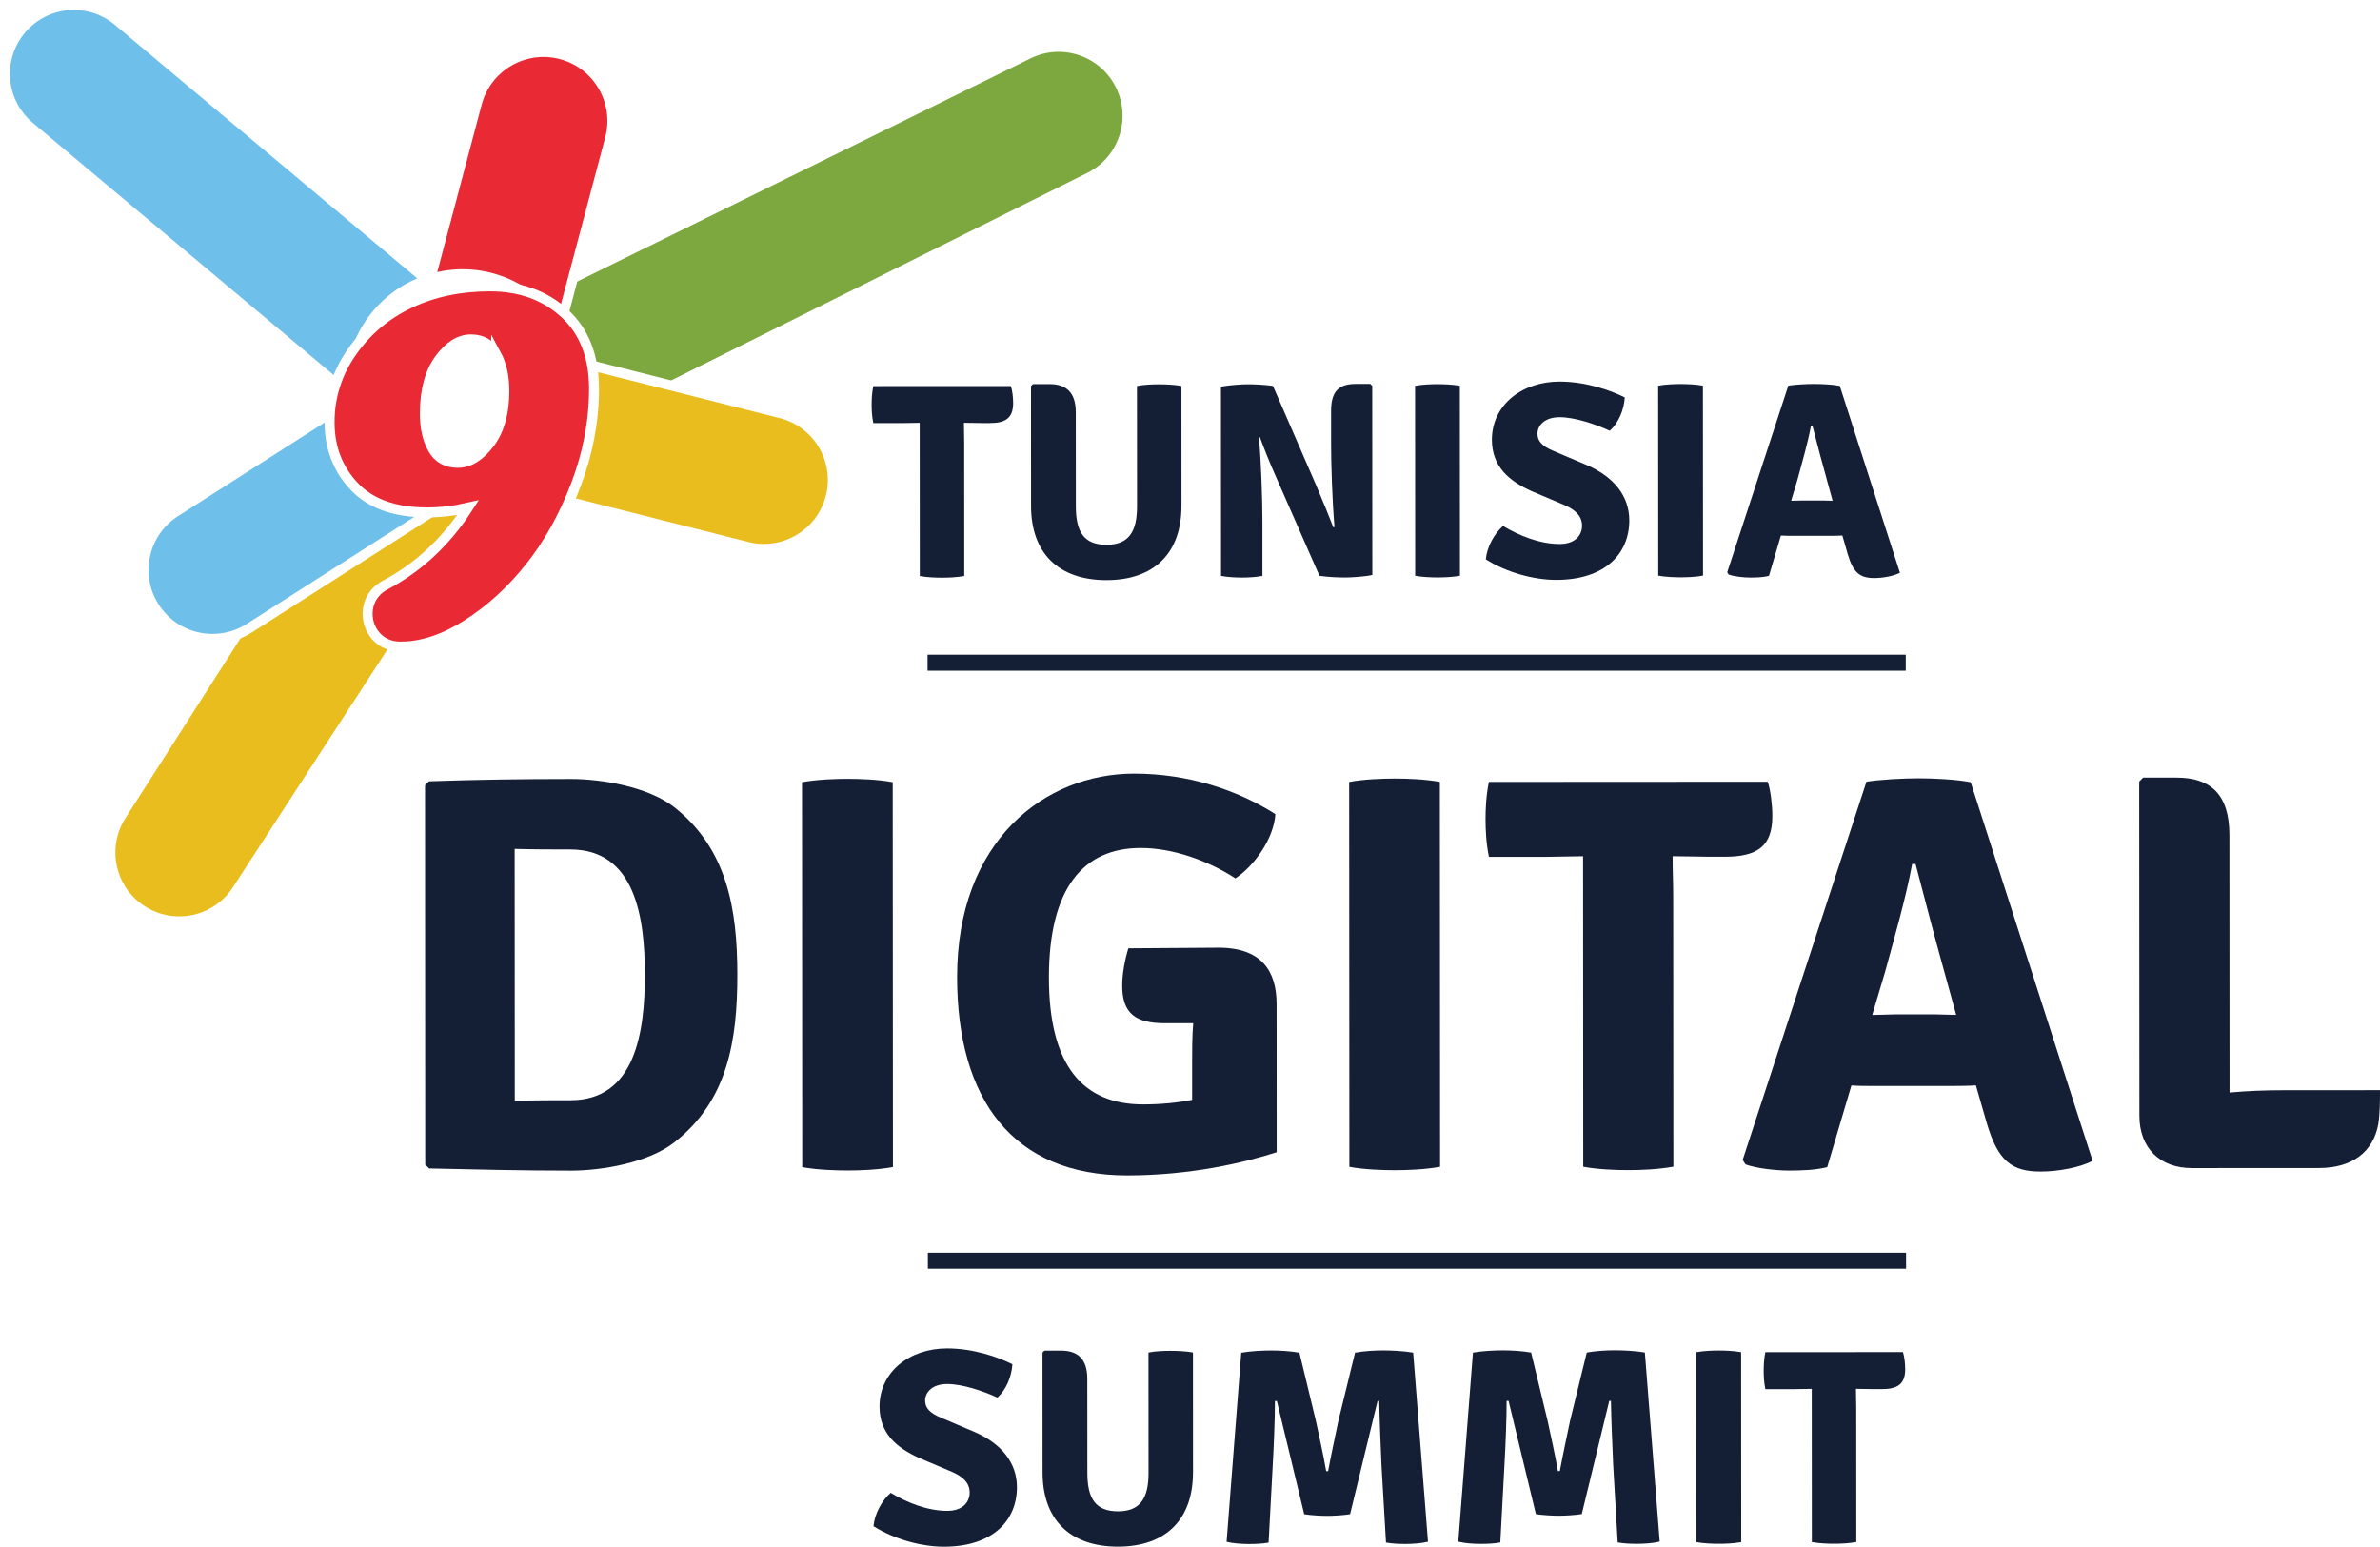 <?xml version="1.0" encoding="UTF-8"?>
<svg id="Layer_2" data-name="Layer 2" xmlns="http://www.w3.org/2000/svg" xmlns:xlink="http://www.w3.org/1999/xlink" viewBox="0 0 767.19 498.58">
  <defs>
    <style>
      .cls-1 {
        fill: #7da740;
      }

      .cls-1, .cls-2, .cls-3, .cls-4, .cls-5, .cls-6, .cls-7, .cls-8 {
        stroke: #fff;
        stroke-miterlimit: 10;
      }

      .cls-1, .cls-4, .cls-5, .cls-7 {
        stroke-width: .99px;
      }

      .cls-9 {
        filter: url(#drop-shadow-1);
      }

      .cls-2 {
        fill: #e92a35;
      }

      .cls-2, .cls-3, .cls-6, .cls-8 {
        stroke-width: 3.21px;
      }

      .cls-3 {
        fill: #7da840;
      }

      .cls-4 {
        fill: #e8bc1f;
      }

      .cls-5 {
        fill: #70beea;
      }

      .cls-6 {
        fill: #eabd1e;
      }

      .cls-7 {
        fill: #e82a36;
      }

      .cls-8 {
        fill: #6fbfeb;
      }

      .cls-10 {
        fill: #141e35;
        stroke-width: 0px;
      }
    </style>
    <filter id="drop-shadow-1" filterUnits="userSpaceOnUse">
      <feOffset dx="3.59" dy="3.59"/>
      <feGaussianBlur result="blur" stdDeviation="2.57"/>
      <feFlood flood-color="#231f20" flood-opacity=".5"/>
      <feComposite in2="blur" operator="in"/>
      <feComposite in="SourceGraphic"/>
    </filter>
  </defs>
  <g id="Layer_1-2" data-name="Layer 1">
    <g>
      <g>
        <g>
          <path class="cls-5" d="M137.96,91.23L39.76,8.91C30.5,1.15,16.69,2.35,8.92,11.63c-7.77,9.26-6.55,23.08,2.72,30.84l102.21,85.68c-1.51-16.61,8.7-31.79,24.12-36.92Z"/>
          <path class="cls-4" d="M77.63,203.79l-36.77,57.47c-6.59,10.14-3.71,23.7,6.43,30.29,3.68,2.39,7.82,3.53,11.91,3.53,7.16,0,14.19-3.51,18.38-9.96l82-126.18c-1.8.55-3.65,1-5.58,1.26-14.92,2.02-28.9-5.54-35.82-17.93"/>
          <path class="cls-1" d="M215.76,124.81l132.64-66.16c10.85-5.34,15.31-18.46,9.97-29.31-5.34-10.85-18.46-15.31-29.31-9.97l-157.81,77.68c6.99,5.51,11.94,13.62,13.23,23.13,1.01,7.46-.39,14.69-3.57,20.92"/>
          <path class="cls-7" d="M179.99,107.11c-7.02-12.09-20.83-19.4-35.54-17.4-1.89.26-3.7.7-5.47,1.23l14.83-55.91c3.11-11.69,15.08-18.62,26.77-15.55,11.69,3.1,18.65,15.09,15.55,26.78l-11.76,44.34-4.38,16.52Z"/>
          <path class="cls-5" d="M113.98,129.73c-.03-.18-.02-.36-.05-.54l-55.97,35.75c-10.19,6.51-13.18,20.05-6.67,30.24,4.18,6.54,11.25,10.11,18.47,10.11,4.03,0,8.11-1.12,11.77-3.45l64.88-41.44c-16.34-1.28-30.15-13.77-32.44-30.67Z"/>
          <path class="cls-4" d="M250.41,133.57l-66.58-16.83c.27,1.12.48,2.27.64,3.43,2.13,15.7-6.34,30.38-19.91,36.86l75.11,18.98c1.8.45,3.61.67,5.38.67,9.79,0,18.7-6.61,21.21-16.53,2.96-11.73-4.14-23.63-15.86-26.59Z"/>
        </g>
        <g>
          <path class="cls-10" d="M296.48,136.29c-1.35,0-4.39.09-5.74.09h-9.23c-.45-2.15-.54-4.3-.54-5.91,0-1.61.09-3.85.53-6.01l44.37-.02c.45,1.44.72,3.67.72,5.47,0,4.75-2.33,6.46-7.53,6.46h-2.6c-1.34,0-4.3-.09-5.65-.09h-.09c0,2.51.09,4.21.09,6.63l.02,42.76c-2.51.45-5.2.54-7.17.54-1.97,0-4.75-.09-7.17-.53l-.03-49.39Z"/>
          <path class="cls-10" d="M380.85,163.05c0,15.15-8.68,23.94-24.19,23.95-15.51,0-24.3-8.77-24.3-23.92l-.02-38.64.63-.63h5.29c5.47,0,8.52,2.68,8.52,9.14l.02,30.3c0,8.16,2.6,12.37,9.87,12.36,7.17,0,9.86-4.22,9.85-12.37l-.02-38.82c2.33-.45,5.11-.54,6.99-.54,1.79,0,5.02.08,7.35.53l.02,38.64Z"/>
          <path class="cls-10" d="M442.34,124.38l.03,60.96c-2.33.54-6.9.81-8.7.81-1.79,0-5.2-.09-8.34-.53l-14.09-32.08c-2.06-4.57-3.86-9.23-5.12-12.64l-.27.09c.63,7.62,1.08,19.36,1.09,26.8v17.84c-2.32.45-4.74.54-6.53.54-1.7,0-4.57-.09-6.81-.53l-.03-60.96c2.24-.54,6.72-.81,8.52-.81s5.11.08,8.25.53l13.91,32c2.24,5.29,4.31,10.31,5.56,13.62l.36-.18c-.72-8.33-1.09-20.26-1.09-26.44v-10.94c0-6.37,2.5-8.7,7.97-8.7h4.66s.63.62.63.62Z"/>
          <path class="cls-10" d="M456.15,124.37c2.33-.45,5.47-.54,7.17-.54,1.97,0,4.84.09,7.26.53l.03,61.23c-2.42.45-5.29.54-7.26.54-1.7,0-4.84-.09-7.17-.53l-.03-61.23Z"/>
          <path class="cls-10" d="M484.51,169.54c5.02,3.04,11.75,5.82,18.2,5.82,5.2,0,7.26-2.96,7.26-5.92,0-1.88-.72-4.48-5.65-6.63l-10.58-4.48c-7.35-3.31-12.82-7.97-12.83-16.58,0-11.2,9.67-18.74,21.77-18.75,8.51,0,16.41,2.77,21.07,5.1-.27,4.12-2.06,8.25-4.84,10.76-4.57-2.15-11.39-4.39-16.14-4.38-5.2,0-7.17,2.96-7.17,5.29,0,2.33,1.35,4.03,5.29,5.64l10.76,4.57c8.61,3.76,13.54,9.94,13.55,17.74,0,10.85-7.88,19.19-23.57,19.2-7.26,0-16.05-2.41-22.68-6.62.36-4.03,2.78-8.34,5.55-10.76Z"/>
          <path class="cls-10" d="M534.51,124.33c2.33-.45,5.47-.54,7.17-.54,1.97,0,4.84.09,7.26.53l.03,61.23c-2.42.45-5.29.54-7.26.54-1.7,0-4.84-.09-7.17-.53l-.03-61.23Z"/>
          <path class="cls-10" d="M574.07,172.63l-3.85,13c-1.79.45-3.85.54-6.01.54-2.24,0-5.29-.36-6.99-.98l-.45-.72,19.69-60.16c2.33-.36,5.92-.54,8.34-.54,2.33,0,6.01.17,8.25.62l19.39,60.23c-1.97,1.08-5.56,1.71-8.24,1.71-4.57,0-6.81-1.61-8.61-7.79l-1.71-5.92c-1.16.09-2.6.09-3.5.09h-12.73c-1.07,0-2.42,0-3.59-.08ZM577.38,161.42c1.16,0,2.6-.09,3.59-.09h6.54c.9,0,2.15.09,3.23.08l-1.53-5.56c-1.44-5.11-3.41-12.55-4.94-18.47h-.54c-.89,5.02-2.95,12.19-4.29,17.12l-2.06,6.9Z"/>
          <path class="cls-10" d="M217.36,368.25c-8.35,6.54-23.25,9.09-33.24,9.1-15.8,0-29.97-.35-45.78-.7l-1.27-1.27-.06-122.25,1.27-1.27c15.62-.55,29.97-.74,45.78-.75,9.99,0,24.88,2.53,33.25,9.06,17.08,13.43,20.36,32.87,20.37,53.94.01,21.25-3.07,40.69-20.32,54.14ZM183.88,273.82c-6.18,0-11.44,0-17.98-.17l.04,81.2c6.54-.19,11.81-.19,17.98-.19,20.89-.01,23.96-21.99,23.95-40.52,0-18.35-3.11-40.32-24-40.31Z"/>
          <path class="cls-10" d="M258.53,252.16c4.72-.91,11.08-1.1,14.53-1.1,4,0,9.81.18,14.71,1.08l.07,124.06c-4.9.91-10.72,1.1-14.71,1.1-3.45,0-9.81-.18-14.53-1.08l-.07-124.06Z"/>
          <path class="cls-10" d="M392.24,305.49c14.53-.19,19.26,7.62,19.27,18.16l.03,47.77c-10.72,3.46-27.97,7.46-48.13,7.47-37.06.02-54.87-24.68-54.89-63.91-.02-44.14,28.48-65.59,57-65.6,17.62,0,33.24,5.25,45.6,13.05-.54,8.17-7.08,16.9-12.89,20.71-8.9-5.81-20.35-9.8-30.52-9.79-18.35,0-29.6,12.73-29.59,41.79.01,28.34,10.92,40.87,30.36,40.86,5.81,0,11.08-.55,15.8-1.46v-12.17c0-3.82-.01-8.17.35-12.53h-9.08c-9.45,0-13.81-3.08-13.81-12.16,0-3.81.9-8.54,1.99-11.99l28.52-.2Z"/>
          <path class="cls-10" d="M434.9,252.07c4.72-.91,11.08-1.1,14.53-1.1,3.99,0,9.81.18,14.71,1.08l.07,124.06c-4.9.91-10.72,1.1-14.71,1.1-3.45,0-9.81-.18-14.53-1.08l-.07-124.06Z"/>
          <path class="cls-10" d="M510.3,276.01c-2.73,0-8.9.19-11.63.19h-18.71c-.91-4.35-1.09-8.71-1.1-11.98s.18-7.81,1.08-12.17l89.91-.05c.91,2.91,1.46,7.45,1.46,11.08,0,9.63-4.72,13.08-15.25,13.09h-5.27c-2.73,0-8.72-.17-11.44-.17h-.18c0,5.08.19,8.54.19,13.44l.05,86.64c-5.09.91-10.54,1.1-14.53,1.1-4,0-9.63-.18-14.53-1.08l-.05-100.09Z"/>
          <path class="cls-10" d="M596.8,349.89l-7.8,26.34c-3.63.91-7.81,1.09-12.17,1.1-4.54,0-10.72-.72-14.17-1.99l-.91-1.45,39.9-121.9c4.72-.73,11.99-1.1,16.89-1.1,4.72,0,12.17.36,16.71,1.26l39.3,122.04c-3.99,2.18-11.26,3.46-16.71,3.46-9.26,0-13.81-3.26-17.45-15.79l-3.46-11.99c-2.36.18-5.27.18-7.09.19h-25.79c-2.18.01-4.9.02-7.27-.16ZM603.51,327.18c2.36,0,5.27-.18,7.26-.19h13.26c1.82,0,4.36.17,6.54.17l-3.09-11.26c-2.91-10.35-6.91-25.42-10.01-37.41h-1.09c-1.81,10.17-5.98,24.71-8.7,34.7l-4.17,13.99Z"/>
          <path class="cls-10" d="M767.19,351.43c0,3.45,0,7.27-.54,10.9-1.63,9.08-8.53,14.17-19.07,14.18l-41.05.02c-10.35,0-16.9-6.53-16.9-16.88l-.06-107.72,1.27-1.27h10.72c11.08-.01,17.08,5.44,17.09,18.51l.04,83.01c5.99-.55,11.81-.73,17.07-.74l31.43-.02Z"/>
          <path class="cls-10" d="M287.11,481.2c5.02,3.05,11.75,5.82,18.2,5.82,5.2,0,7.26-2.96,7.26-5.92,0-1.88-.72-4.48-5.65-6.63l-10.58-4.48c-7.35-3.31-12.82-7.97-12.83-16.58,0-11.2,9.67-18.74,21.77-18.75,8.52,0,16.41,2.77,21.07,5.1-.27,4.12-2.06,8.25-4.83,10.76-4.57-2.15-11.39-4.38-16.14-4.38-5.2,0-7.17,2.96-7.17,5.29,0,2.33,1.35,4.03,5.29,5.64l10.76,4.57c8.61,3.76,13.54,9.94,13.55,17.74,0,10.85-7.88,19.19-23.56,19.2-7.26,0-16.05-2.41-22.68-6.62.35-4.03,2.77-8.34,5.55-10.76Z"/>
          <path class="cls-10" d="M384.56,474.61c0,15.15-8.68,23.94-24.19,23.95-15.51,0-24.3-8.77-24.3-23.92l-.02-38.64.63-.63h5.29c5.47,0,8.52,2.68,8.52,9.14l.02,30.3c0,8.16,2.61,12.37,9.87,12.36,7.17,0,9.86-4.22,9.85-12.37l-.02-38.82c2.33-.45,5.11-.54,6.99-.54,1.79,0,5.02.08,7.35.53l.02,38.64Z"/>
          <path class="cls-10" d="M400.14,436.05c2.96-.54,6.99-.72,9.68-.72,2.6,0,6.01.17,9.05.71l5.3,21.96c.45,2.15,2.6,11.74,3.32,16.22h.63c.8-4.48,2.86-14.08,3.31-16.23l5.37-21.96c2.96-.54,6.36-.72,9.05-.72,2.6,0,6.63.17,9.68.71l4.78,60.95c-2.06.54-5.02.72-7.35.72-2.15,0-4.12-.09-6.19-.45l-1.45-24.92c-.27-6.37-.64-14.79-.73-20.71h-.54s-8.85,36.49-8.85,36.49c-2.15.36-5.47.54-7.44.54-1.79,0-5.2-.17-7.35-.53l-8.81-36.48h-.63c0,5.92-.35,14.34-.71,20.71l-1.33,24.92c-2.06.36-4.12.45-6.28.45-2.33,0-5.2-.18-7.26-.71l4.72-60.96Z"/>
          <path class="cls-10" d="M474.83,436.01c2.96-.54,6.99-.72,9.68-.72,2.6,0,6,.17,9.05.71l5.3,21.96c.45,2.15,2.61,11.74,3.32,16.22h.63c.81-4.48,2.86-14.08,3.31-16.23l5.37-21.96c2.96-.54,6.36-.72,9.05-.72,2.6,0,6.63.17,9.68.71l4.78,60.95c-2.06.54-5.02.72-7.35.72-2.15,0-4.12-.09-6.19-.45l-1.45-24.92c-.27-6.37-.64-14.79-.73-20.71h-.54s-8.86,36.49-8.86,36.49c-2.15.36-5.47.54-7.44.54-1.79,0-5.2-.17-7.35-.53l-8.8-36.48h-.63c0,5.92-.35,14.34-.71,20.71l-1.33,24.92c-2.06.36-4.12.45-6.28.45-2.33,0-5.2-.18-7.26-.71l4.72-60.96Z"/>
          <path class="cls-10" d="M546.82,435.88c2.33-.45,5.47-.54,7.17-.54,1.97,0,4.84.09,7.26.53l.03,61.23c-2.42.45-5.29.54-7.26.54-1.7,0-4.84-.09-7.17-.53l-.03-61.23Z"/>
          <path class="cls-10" d="M584.03,447.7c-1.35,0-4.39.09-5.74.09h-9.23c-.45-2.15-.54-4.3-.54-5.91,0-1.61.09-3.85.53-6.01l44.37-.02c.45,1.44.72,3.67.72,5.47,0,4.75-2.33,6.46-7.53,6.46h-2.6c-1.34,0-4.3-.09-5.65-.09h-.09c0,2.51.09,4.21.09,6.63l.02,42.76c-2.51.45-5.2.54-7.17.54-1.97,0-4.75-.09-7.17-.53l-.03-49.39Z"/>
          <rect class="cls-10" x="299" y="211.04" width="315.32" height="5.16"/>
          <rect class="cls-10" x="299.1" y="403.81" width="315.32" height="5.16"/>
        </g>
      </g>
      <g>
        <g>
          <path class="cls-8" d="M137.66,90.28L38.07,6.79C28.68-1.08,14.67.14,6.79,9.55-1.09,18.94.14,32.95,9.54,40.82l103.66,86.89c-1.53-16.84,8.83-32.24,24.46-37.44Z"/>
          <path class="cls-6" d="M76.47,204.42l-37.29,58.28c-6.68,10.28-3.76,24.04,6.52,30.72,3.74,2.42,7.93,3.58,12.08,3.58,7.26,0,14.39-3.56,18.64-10.1l83.15-127.96c-1.83.55-3.7,1.01-5.66,1.28-15.13,2.05-29.3-5.61-36.32-18.18"/>
          <path class="cls-3" d="M216.55,124.33l134.51-67.09c11-5.42,15.53-18.72,10.12-29.73-5.42-11-18.72-15.53-29.73-10.11l-160.04,78.77c7.08,5.59,12.11,13.81,13.42,23.46,1.02,7.57-.39,14.9-3.62,21.22"/>
          <path class="cls-2" d="M180.28,106.38c-7.12-12.26-21.12-19.67-36.04-17.65-1.91.26-3.75.71-5.55,1.24l15.04-56.7c3.15-11.85,15.3-18.89,27.15-15.77,11.86,3.14,18.91,15.3,15.77,27.15l-11.93,44.97-4.44,16.75Z"/>
          <path class="cls-8" d="M113.34,129.32c-.03-.18-.02-.36-.05-.55l-56.76,36.25c-10.33,6.6-13.36,20.33-6.76,30.67,4.24,6.63,11.4,10.26,18.73,10.26,4.09,0,8.23-1.13,11.93-3.5l65.8-42.03c-16.57-1.3-30.57-13.97-32.89-31.11Z"/>
          <path class="cls-6" d="M251.7,133.21l-67.52-17.06c.27,1.14.49,2.3.65,3.48,2.16,15.92-6.43,30.81-20.19,37.38l76.17,19.25c1.83.46,3.66.68,5.46.68,9.92,0,18.97-6.71,21.51-16.77,3-11.89-4.2-23.97-16.08-26.97Z"/>
        </g>
        <g class="cls-9">
          <path class="cls-2" d="M110.57,153.18c-5.28-5.6-7.92-12.48-7.92-20.66s2.36-15.68,7.09-22.52c4.73-6.84,10.92-12.1,18.59-15.77,7.66-3.67,16.34-5.51,26.03-5.51s17.7,2.89,24.03,8.68c6.33,5.78,9.5,13.89,9.5,24.31s-1.95,20.75-5.85,30.99c-3.9,10.24-8.86,19.12-14.87,26.65-6.01,7.53-12.74,13.66-20.18,18.38-7.44,4.73-14.55,7.09-21.35,7.09-.13,0-.25,0-.38,0-10.92-.11-14.33-14.7-4.68-19.82,10.78-5.72,19.67-14.03,26.69-24.94-4.41,1.01-8.81,1.52-13.22,1.52-10.38,0-18.2-2.8-23.48-8.4ZM156.36,110.63c-1.75-3.21-4.45-4.82-8.13-4.82s-7.07,2.13-10.19,6.4c-3.12,4.27-4.68,10.12-4.68,17.56,0,4.5.85,8.26,2.55,11.29,1.7,3.03,4.38,4.54,8.06,4.54s7.09-2.09,10.26-6.27c3.17-4.18,4.75-9.8,4.75-16.87,0-4.68-.87-8.63-2.62-11.84Z"/>
        </g>
      </g>
    </g>
  </g>
</svg>